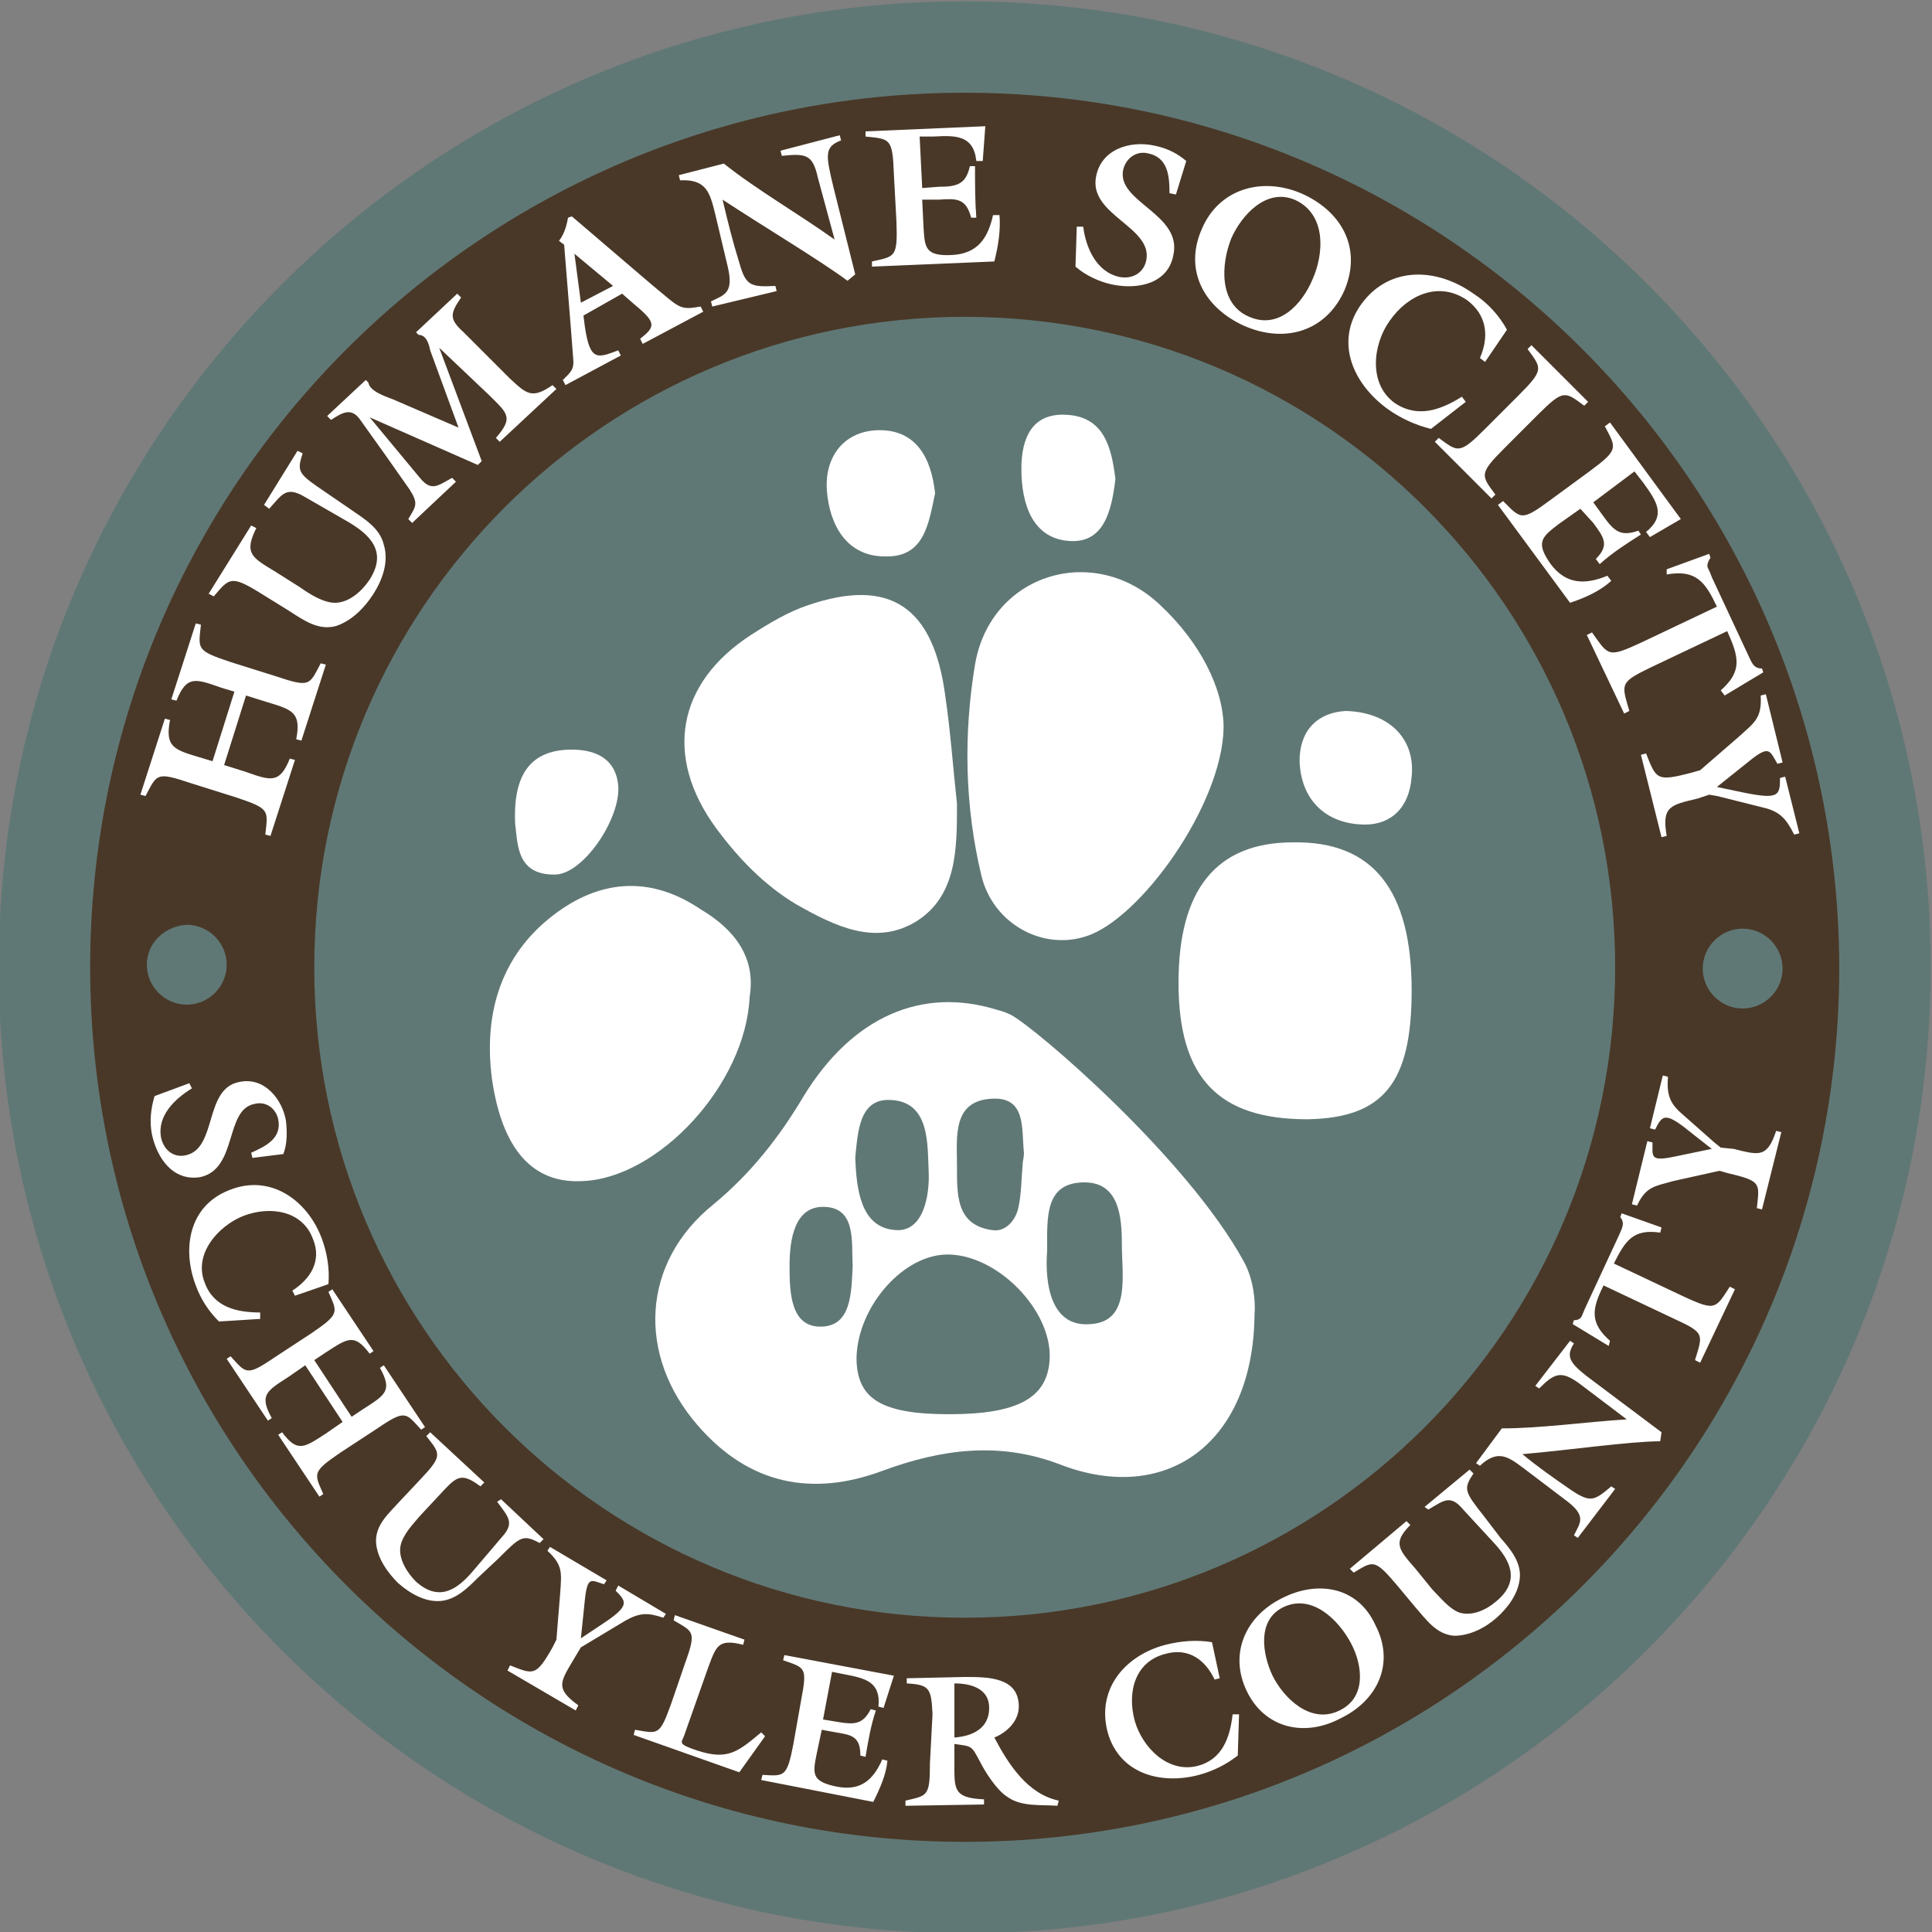 <?xml version="1.0" encoding="utf-8"?>
<!-- Generator: Adobe Illustrator 22.1.0, SVG Export Plug-In . SVG Version: 6.00 Build 0)  -->
<svg version="1.1" id="Layer_1" xmlns="http://www.w3.org/2000/svg" xmlns:xlink="http://www.w3.org/1999/xlink" x="0px" y="0px"
	 viewBox="0 0 150 150" style="enable-background:new 0 0 150 150;" xml:space="preserve">
<rect x="0" y="0" width="150" height="150" fill="#808080" stroke="none"/>
<style type="text/css">
	.st0{fill:#493828;}
	.st1{fill:#607875;}
	.st2{fill:#FFFFFF;}
</style>
<g>
	<path class="st0" d="M74.9,146.5c39.4,0,71.4-32,71.4-71.4c0-39.4-32-71.4-71.4-71.4c-39.4,0-71.4,32-71.4,71.4
		C3.5,114.5,35.4,146.5,74.9,146.5"/>
	<g>
		<path class="st1" d="M74.9,150.1c-41.4,0-75-33.6-75-75c0-41.4,33.6-75,75-75s75,33.6,75,75C149.9,116.4,116.2,150.1,74.9,150.1z
			 M74.9,7.2C37.5,7.2,7,37.6,7,75.1c0,37.4,30.4,67.9,67.9,67.9c37.4,0,67.9-30.4,67.9-67.9C142.7,37.6,112.3,7.2,74.9,7.2z"/>
	</g>
	<path class="st1" d="M11.4,74.9c0,1.7,1.4,3.1,3.1,3.1c1.7,0,3.1-1.4,3.1-3.1c0-1.7-1.4-3.1-3.1-3.1C12.8,71.9,11.4,73.2,11.4,74.9
		"/>
	<path class="st1" d="M132.2,75.2c0,1.7,1.4,3.1,3.1,3.1c1.7,0,3.1-1.4,3.1-3.1c0-1.7-1.4-3.1-3.1-3.1
		C133.6,72.1,132.2,73.5,132.2,75.2"/>
	<path class="st1" d="M74.9,125.6c27.9,0,50.5-22.6,50.5-50.5c0-27.9-22.6-50.5-50.5-50.5c-27.9,0-50.5,22.6-50.5,50.5
		C24.4,103,47,125.6,74.9,125.6"/>
	<path class="st2" d="M97.4,102.1c-0.1,9.9-6.8,14.8-15.1,11.6c-4.7-1.8-9.2-1.2-13.8,0.5c-5.4,2-10.3,1.1-14.3-3.5
		c-4.8-5.5-4.4-12.7,1.2-17.2c2.9-2.4,5.1-5.2,7-8.4c3.8-6.2,9.2-8.5,15-6.7c0.4,0.1,0.7,0.2,1.1,0.4c1.9,1,13.7,11.1,18.1,19.2
		C97.3,99.3,97.5,101,97.4,102.1"/>
	<path class="st2" d="M95,56.5c-0.1,6-6.5,14.9-10.7,16.2c-3.4,1.1-7.2-1-8.1-4.7c-1.3-5.4-1.4-11-0.5-16.4
		c1.2-7.1,9.3-9.5,14.4-4.6C93.2,49.9,95,53.5,95,56.5"/>
	<path class="st2" d="M74.3,62.4c0,3.5,0,7.1-3.1,9.1c-3.2,2-6.4,0.4-9.4-1.3c-2.5-1.5-4.5-3.6-6.2-5.9c-4.1-5.6-3-11.3,2.7-15
		c1.4-0.9,2.9-1.8,4.4-2.3c6.4-2.2,9.8,0.1,10.7,7.1C73.8,56.8,74,59.7,74.3,62.4"/>
	<path class="st2" d="M58.2,77.4c-0.3,6.8-7.1,14.1-13,14.3c-3.8,0.2-6.2-2.4-7-7.9c-0.7-5.3,0.8-9.9,5.1-13
		c3.6-2.6,7.4-2.7,11.1-0.2C57.1,72.2,58.7,74.4,58.2,77.4"/>
	<path class="st2" d="M91.5,76.3c0-7.2,2.9-10.9,8.9-10.9c6.2-0.1,9.2,3.7,9.2,11.5c0,7.2-2.2,9.9-8.1,10
		C94.6,86.9,91.5,83.7,91.5,76.3"/>
	<path class="st2" d="M72.6,38.3c-0.5,2.3-0.8,5-3.9,4.9c-3,0-4.3-2.5-4.5-5.1c-0.2-2.7,1.4-4.7,4.1-4.7
		C71.1,33.4,72.3,35.5,72.6,38.3"/>
	<path class="st2" d="M40,64c-0.2-4,1.3-5.8,4.4-5.8c1.7,0,3.4,0.6,3.6,2.8c0.2,2.6-2.8,7-5,6.9C40.1,67.9,40.2,65.5,40,64"/>
	<path class="st2" d="M104.5,55.2c3.4,0.1,5.4,2.2,5.1,5.1c-0.2,2.6-1.8,3.9-4.1,3.7c-2.7-0.2-4.5-2-4.6-4.9
		C100.9,56.5,102.5,55.3,104.5,55.2"/>
	<path class="st2" d="M86.6,37.2c-0.3,2.5-0.9,5-3.6,4.8c-2.8-0.2-3.7-2.8-3.7-5.6c0-2.5,0.9-4.3,3.4-4.2
		C85.7,32.3,86.3,34.7,86.6,37.2"/>
	<path class="st1" d="M73.7,109.8c-5.3,0-7.2-1.2-7.2-4.4c0.1-4,3.7-8.1,7.2-8c3.8,0.1,7.9,4.3,7.8,8
		C81.4,108.5,79.1,109.8,73.7,109.8"/>
	<path class="st1" d="M81.3,97.1c0-2.6-0.2-5.3,2.9-5.3c2.7,0,2.9,2.7,2.9,4.8c0,2.4,0.7,6-2.4,6.2C81.6,103.1,81.1,99.7,81.3,97.1"
		/>
	<path class="st1" d="M66.4,89.9c0.2-2,0.3-4.6,2.7-4.5c3.1,0.1,2.9,3.4,3,5.5c0.1,1.9-0.4,4.8-2.6,4.6
		C66.8,95.3,66.5,92.3,66.4,89.9"/>
	<path class="st1" d="M79.4,90.4c-0.1,1.1-0.1,2.2-0.3,3.2c-0.2,1.2-1.1,2.1-2.1,1.9c-2.8-0.4-2.7-2.8-2.7-5c0-2.2-0.4-5.1,2.8-5.2
		c2.6-0.1,2.2,2.4,2.4,4.2C79.5,89.9,79.4,90.1,79.4,90.4"/>
	<path class="st1" d="M66.2,98.3c-0.1,2.1-0.1,4.7-2.5,4.7c-2.3,0-2.4-2.6-2.4-4.7c0-2.1,0.4-4.6,2.6-4.6
		C66.5,93.7,66.1,96.4,66.2,98.3"/>
	<path class="st2" d="M133.6,89.1l-0.5-0.4l-2.6-2.3c-0.9-0.8-1.1-1.5-1-2.8l-0.4-0.1l-1,4.1l0.4,0.1c0.6-1.2,0.8-1.4,3,0.4l1.4,1.1
		l-2.9,0.6c-1.9,0.4-1.7,0-1.7-1.1l-0.4-0.1l-1.2,4.9l0.4,0.1c0.7-1.5,1.4-1.5,2.8-1.9l3.6-0.8l0.7,0.2c2.6,0.6,2.4,0.8,2.2,2.7
		l0.4,0.1l1.5-6l-0.4-0.1c-0.7,2.1-1.3,1.9-3.3,1.4L133.6,89.1z M125,104.1c-1.6-1.4-1.4-2.5-0.5-4.3l5.5,2.6
		c2.4,1.1,2.2,1.2,1.6,3.2l0.4,0.2l2.7-5.7l-0.4-0.2c-1.1,1.7-1.1,1.9-3.5,0.8l-5.5-2.6c0.9-1.8,1.5-2.7,3.6-2.4l0.1-0.4l-3.1-1.1
		l-0.1,0.3c0.4,0.5,0.1,0.9-0.1,1.4l-2.6,5.6c-0.1,0.2-0.2,0.5-0.3,0.7c-0.1,0.2-0.3,0.3-0.6,0.3l-0.1,0.3l2.8,1.7L125,104.1z
		 M121.6,116.5c1.6,1.2,1.1,1.7,0.6,2.7l0.3,0.2l2.9-3.8l-0.3-0.2c-1.3,1.1-1.6,1.3-3.1,0.3c-1.3-0.9-2.6-1.8-3.8-2.8
		c3.5-0.3,8.4-1,10.7-1l0.1-0.7l-5.2-3.9c-1.9-1.4-2.3-1.9-1.6-3l-0.3-0.2l-2.7,3.5l0.3,0.2c1.2-1.2,1.7-1.4,3.1-0.4l3.7,2.8l0,0
		c-3.2,0.2-6.7,0.7-9.7,0.7l-2,2.7l0.3,0.2c1.4-1.3,2.2-0.7,3.4,0.2L121.6,116.5z M110.9,117.2c1.2-0.7,1.7-1.2,2.7,0l2.4,2.6
		c1.2,1.3,2.1,2.9,0.2,4.5c-0.8,0.7-1.9,1.2-2.9,0.9c-0.8-0.3-1.5-1.2-2.1-1.8l-1.3-1.6c-1.3-1.5-1.8-2-0.4-3.4l-0.3-0.3l-4.4,3.7
		l0.3,0.3c1.5-0.9,1.6-1.1,3.3,0.9l1.5,1.8c0.8,0.9,1.6,2.1,3,2.2c1.2,0,2.4-0.6,3.3-1.4c0.9-0.8,1.7-1.9,1.8-3.1
		c0.1-1.2-0.7-2.2-1.5-3.1l-1.3-1.7c-1.5-1.9-1.6-2.1-0.8-3.3l-0.3-0.3l-3.5,2.9L110.9,117.2z M99.6,124.8c2.2-1.1,4.3,0.9,5.3,2.8
		c0.9,1.7,1.2,4.2-0.9,5.2c-2.2,1.1-4.3-0.9-5.2-2.7C98,128.4,97.6,125.8,99.6,124.8 M99.5,124.1c-2.8,1.4-4.1,4.3-2.7,7.2
		c1.4,2.9,4.5,3.6,7.3,2.1c2.9-1.4,4.2-4.3,2.7-7.2C105.4,123.1,102.2,122.7,99.5,124.1 M94.1,127.5c-1.2-0.2-2.4-0.1-3.6,0.2
		c-3.1,0.8-5.4,3.4-4.5,6.8c0.9,3.2,4.1,4.1,7.1,3.3c1.1-0.3,2.1-0.8,3-1.5l0.1-3.2l-0.5,0c-0.2,1.8-0.8,3.5-2.7,4
		c-2.3,0.6-4.3-1.4-4.9-3.5c-0.6-2.2,0-4.6,2.4-5.2c1.8-0.5,3.1,0.5,3.8,2l0.4-0.1L94.1,127.5z M72.2,136.9c0,2.6-0.2,2.5-1.9,2.9
		l0,0.4l6.1-0.1l0-0.4c-2.4-0.1-2.3-0.8-2.3-2.8l0-1.5c1.4,0.2,1.3,0.1,2,1.4c0.4,0.8,1.3,2.2,2.1,2.7c1.1,0.8,2.6,0.6,3.9,0.7
		l0.1-0.4c-2.4-0.5-3.9-2.8-5-4.9c1-0.4,1.9-1.3,1.9-2.4c0-2.3-2.4-2.3-4.2-2.3l-4.5,0.1l0,0.4c1.8,0.1,1.9,0.4,2,2.4L72.2,136.9z
		 M74.1,130.7c1.3,0,2.7,0.4,2.7,1.9c0,1.6-1.3,2.2-2.7,2.3L74.1,130.7z M64.9,134.5c1.2,0.2,1.9,0.3,1.9,1.8l0.4,0.1
		c0.2-1.2,0.4-2.4,0.8-3.6l-0.4-0.1c-0.6,1.2-1.3,1.2-2.5,1l-1.2-0.2l0.7-3.7l1,0.2c1.6,0.3,2.8,0.6,2.6,2.5l0.4,0.1l0.8-2.5
		l-8.5-1.6l-0.1,0.4c1.7,0.6,1.9,0.5,1.4,3.1l-0.6,3.4c-0.5,2.6-0.7,2.5-2.4,2.4l-0.1,0.4l8.7,1.7c0.5-1,1-2.1,1.1-3.2l-0.4-0.1
		c-0.7,1.6-1.7,2.5-3.6,2.1c-1.9-0.4-1.8-1-1.5-2.5l0.4-1.9L64.9,134.5z M59.4,134.8l-0.3-0.3c-1.8,1.5-2.6,2.2-5,1.4
		c-1.5-0.5-1.2-0.6-1-1.1l1.8-5.1c0.7-1.9,0.8-2.5,2.8-2l0.1-0.4l-5.4-1.9l-0.1,0.4c1.5,0.9,1.8,0.8,0.9,3.3l-1.1,3.2
		c-0.9,2.5-1,2.3-2.8,2l-0.1,0.4l8.2,2.9L59.4,134.8z M45.1,127.9l0.5-0.3l3-1.8c1.1-0.6,1.7-0.6,2.9-0.2l0.2-0.3l-3.7-2.2l-0.2,0.4
		c0.9,0.9,1.1,1.2-1.2,2.7l-1.5,1l0.3-2.9c0.2-2,0.5-1.6,1.5-1.3l0.2-0.3l-4.4-2.6l-0.2,0.3c1.2,1.1,1.1,1.7,1,3.2l-0.3,3.7
		l-0.3,0.6c-1.3,2.3-1.5,2.1-3.3,1.4l-0.2,0.4l5.3,3.1l0.2-0.4c-1.8-1.3-1.4-1.8-0.4-3.5L45.1,127.9z M38.6,116.6
		c0.8,1.1,1.4,1.6,0.4,2.7l-2.3,2.7c-1.2,1.4-2.6,2.4-4.4,0.8c-0.7-0.7-1.4-1.8-1.2-2.8c0.2-0.9,1-1.7,1.5-2.3l1.4-1.5
		c1.4-1.5,1.7-2,3.3-0.8l0.3-0.3l-4.2-3.9l-0.3,0.3c1.1,1.4,1.3,1.5-0.5,3.4l-1.6,1.7c-0.8,0.9-1.9,1.8-1.8,3.2
		c0.1,1.2,0.9,2.3,1.7,3.1c0.9,0.8,2.1,1.5,3.3,1.4c1.2-0.1,2.1-1,2.9-1.8l1.6-1.5c1.7-1.7,1.9-1.9,3.2-1.2l0.3-0.3l-3.3-3.1
		L38.6,116.6z M23.7,106l2.9,4.4l-1.3,0.9c-1.7,1.1-2.2,1.5-3.4-0.1l-0.3,0.2l3.2,4.8l0.3-0.2c-0.7-1.6-0.9-1.7,1.3-3.2l2.9-1.9
		c2.2-1.5,2.2-1.2,3.4,0.1l0.3-0.2l-3.2-4.8l-0.3,0.2c1,1.8,0.4,2.1-1.3,3.2l-0.9,0.6l-2.9-4.4l0.9-0.6c1.7-1.1,2.2-1.5,3.4,0.1
		l0.3-0.2l-3.2-4.8l-0.3,0.2c0.7,1.6,0.9,1.7-1.3,3.2l-2.9,1.9c-2.2,1.5-2.2,1.2-3.4-0.1l-0.3,0.2l3.2,4.8l0.3-0.2
		c-1-1.8-0.4-2.1,1.3-3.2L23.7,106z M25.5,99.7c0.1-1.2-0.1-2.4-0.5-3.5c-1.1-3-4-5.1-7.2-3.8c-3.1,1.2-3.7,4.5-2.6,7.4
		c0.4,1.1,1,2,1.8,2.8l3.2-0.2l0-0.5c-1.8,0-3.6-0.4-4.3-2.3c-0.9-2.2,1-4.4,3-5.2c2.1-0.8,4.6-0.4,5.4,1.8c0.7,1.7-0.2,3.1-1.6,4
		l0.2,0.4L25.5,99.7z M22,89.6c0.3-0.8,0.3-1.7,0.2-2.6c-0.3-1.7-1.7-3.4-3.6-3c-2.8,0.5-1.7,5.2-4.2,5.7c-0.9,0.2-1.7-0.4-1.9-1.4
		c-0.3-1.7,1.1-3,2.4-3.8l-0.2-0.4l-2.7,1c-0.3,1-0.4,2-0.2,3c0.4,1.8,1.6,3.6,3.7,3.3c3-0.6,1.9-5.3,4.3-5.7
		c0.8-0.2,1.6,0.3,1.8,1.2c0.3,1.5-1,2.1-2.1,2.6l0.1,0.4L22,89.6z"/>
	<path class="st2" d="M132.7,61.7l0.6,0.1l3.6,0.9c1.3,0.3,1.8,0.9,2.4,2.1l0.4-0.1l-1.1-4.4l-0.4,0.1c0,1.4-0.1,1.7-3,1.1l-1.9-0.4
		l2.5-2c1.6-1.3,1.6-0.8,2.2,0.2l0.4-0.1l-1.3-5.3l-0.4,0.1c0.1,1.8-0.5,2.1-1.7,3.2l-3,2.6l-0.7,0.2c-2.7,0.7-2.7,0.5-3.5-1.5
		l-0.4,0.1l1.6,6.4l0.4-0.1c-0.4-2.3,0.3-2.4,2.4-2.9L132.7,61.7z M129.4,44.6c2.3-0.4,3,0.6,3.9,2.5l-5.9,2.8
		c-2.6,1.2-2.5,1-3.8-0.8l-0.4,0.2l2.9,6.1l0.4-0.2c-0.6-2.1-0.8-2.2,1.7-3.4l5.9-2.8c0.9,2,1.2,3.1-0.5,4.6l0.3,0.4l3-1.8l-0.1-0.3
		c-0.7,0-0.8-0.5-1.1-1.1l-2.8-6c-0.1-0.3-0.2-0.5-0.3-0.7c-0.1-0.2,0-0.5,0.2-0.8l-0.1-0.3l-3.3,1.2L129.4,44.6z M123.7,40.6
		c0.8,1.1,1.3,1.7,0.2,2.8l0.3,0.4c1-0.9,2.1-1.6,3.2-2.3l-0.2-0.3c-1.4,0.5-1.9,0-2.7-1.1l-0.8-1.1l3.2-2.4l0.7,0.9
		c1,1.4,1.8,2.5,0.2,3.8l0.3,0.4l2.4-1.4l-5.5-7.5l-0.4,0.3c0.9,1.7,1.1,1.8-1.2,3.5l-3,2.2c-2.3,1.7-2.3,1.5-3.7,0.1l-0.4,0.3
		l5.6,7.6c1.2-0.4,2.3-0.9,3.2-1.7l-0.3-0.4c-1.7,0.7-3.2,0.7-4.4-0.9c-1.2-1.7-0.7-2.1,0.6-3.1l1.7-1.2L123.7,40.6z M119.4,32.2
		c2-2,2.1-1.8,3.6-0.7l0.3-0.3l-4.4-4.4l-0.3,0.3c1.1,1.5,1.3,1.6-0.7,3.6l-2.6,2.6c-2,2-2.1,1.8-3.6,0.7l-0.3,0.3l4.4,4.4l0.3-0.3
		c-1.1-1.5-1.3-1.6,0.7-3.6L119.4,32.2z M117,25.6c-0.6-1.1-1.5-2.1-2.6-2.8c-2.8-2-6.5-2.2-8.7,0.8c-2.1,2.9-0.7,6.2,2.1,8.2
		c1,0.7,2.1,1.2,3.3,1.5l2.7-2.1l-0.3-0.4c-1.6,1-3.4,1.7-5.2,0.5c-2.1-1.5-1.7-4.6-0.4-6.4c1.4-2,3.8-3.1,6-1.6
		c1.6,1.2,1.7,2.9,1,4.5l0.4,0.3L117,25.6z M100.5,15.5c2.5,1.1,2.3,4.2,1.4,6.2c-0.8,1.9-2.6,3.9-4.9,2.9c-2.4-1-2.2-4.1-1.4-6.1
		C96.4,16.7,98.3,14.6,100.5,15.5 M101,15c-3.1-1.3-6.4-0.3-7.7,2.8c-1.4,3.2,0.2,6.1,3.3,7.5c3.2,1.4,6.4,0.4,7.8-2.8
		C105.8,19.1,104,16.3,101,15 M92.1,12.5c-0.7-0.6-1.5-1-2.5-1.2c-1.9-0.4-4.1,0.3-4.5,2.4c-0.6,3,4.4,3.9,3.9,6.5
		c-0.2,1-1.1,1.5-2.1,1.3c-1.8-0.4-2.6-2.3-2.8-3.9l-0.5,0l-0.1,3.1c0.8,0.7,1.9,1.2,2.9,1.4c2,0.4,4.3-0.1,4.7-2.3
		c0.7-3.2-4.4-4.1-3.9-6.6c0.2-0.9,1-1.5,1.9-1.3c1.6,0.3,1.7,1.8,1.7,3.1l0.5,0.1L92.1,12.5z M72.9,15.5c1.4-0.1,2.1-0.1,2.5,1.4
		l0.4,0c-0.1-1.3-0.1-2.6-0.1-4l-0.4,0c-0.3,1.4-1,1.6-2.4,1.6l-1.3,0.1l-0.2-4l1.1,0c1.7-0.1,3.1-0.1,3.3,1.9l0.5,0l0.2-2.7
		l-9.3,0.4l0,0.4c1.9,0.2,2.1,0.1,2.2,2.9l0.2,3.7c0.1,2.8-0.1,2.7-1.9,3.1l0,0.4l9.5-0.4c0.3-1.2,0.5-2.4,0.4-3.6l-0.5,0
		c-0.4,1.8-1.2,3-3.2,3.1c-2.1,0.1-2.1-0.6-2.2-2.2l-0.1-2.1L72.9,15.5z M56.5,20.7c0.5,2.1-0.3,2.2-1.3,2.7l0.1,0.4l5-1.2l-0.1-0.4
		c-1.9,0.1-2.3,0-2.8-1.8c-0.5-1.6-0.9-3.2-1.3-4.9c3.2,2.1,7.7,4.8,9.7,6.3l0.6-0.5l-1.7-6.8c-0.6-2.5-0.7-3.1,0.6-3.6l-0.1-0.4
		l-4.6,1.2l0.1,0.4c1.9-0.2,2.4-0.1,2.8,1.7l1.3,4.8l0,0c-2.8-2-6.1-3.9-8.6-5.9l-3.5,0.9l0.1,0.4c2-0.1,2.3,0.9,2.7,2.5L56.5,20.7z
		 M45.1,23.5l-0.5-3.8l3,2.5L45.1,23.5z M48.3,22.8l0.8,0.7c1.8,1.5,1.9,1.8,0.6,2.8l0.2,0.4l4.7-2.5l-0.2-0.4
		c-1.7,0.3-1.6,0.1-3.8-1.7l-6.2-5.3l-0.3,0.1c-0.1,0.6-0.3,1.3-0.7,1.8l0.4,0.3l0.5,6.2l0.2,2.6c0.1,0.9-0.2,1.1-0.8,1.7l0.2,0.4
		l4.3-2.3L48,27.2c-1.6,0.6-2.2,0.9-2.6-1.9l-0.1-0.8L48.3,22.8z M38,30.7c1.4,1.4,1.9,1.7,0.5,3.3l0.3,0.3l4.4-4.1l-0.3-0.3
		c-1.6,1.1-2,0.7-3.3-0.5L36,25.8c-1.1-1-1.1-1.4-0.2-2.7l-0.3-0.3l-3.2,3l0.2,0.2c0.6,0,0.8,0.7,0.9,1.2l2.2,6L30.5,31
		c-0.5-0.2-1.8-0.6-1.9-1.3l-0.2-0.2l-3,2.8l0.3,0.3c0.8-0.5,1.5-1,2.2-0.1l2,2.8l1.9,2.7c0.7,1.1,0.5,1.3-0.1,2.3l0.3,0.3l3.4-3.2
		l-0.3-0.3c-1.1,0.6-1.6,1.1-2.5,0l-3.9-4.7l0,0l8.4,3.7l0.3-0.3L34.1,27l0,0L38,30.7z M20.9,39.5c1-1.1,1.3-1.8,2.8-0.9l3.3,1.9
		c1.7,1,3.1,2.3,1.7,4.5c-0.6,0.9-1.6,1.8-2.7,1.8c-0.9,0-2-0.7-2.7-1.2l-1.9-1.2c-1.8-1.1-2.5-1.4-1.5-3.4l-0.4-0.2l-3.3,5.3
		l0.4,0.2c1.2-1.4,1.3-1.7,3.7-0.2l2.1,1.3c1.1,0.7,2.3,1.6,3.7,1.2c1.2-0.4,2.2-1.4,2.9-2.5c0.7-1.1,1.2-2.5,0.8-3.8
		c-0.3-1.3-1.5-2-2.5-2.7l-1.9-1.3c-2.2-1.5-2.4-1.6-1.9-3.1l-0.4-0.2l-2.6,4.2L20.9,39.5z M17.4,59.4l1.7-5.4l1.6,0.5
		c2,0.6,2.7,0.8,2.3,2.9l0.4,0.1l1.9-5.9l-0.4-0.1c-0.9,1.7-0.8,1.9-3.5,1l-3.5-1.1c-2.7-0.9-2.5-1-2.3-2.9l-0.4-0.1l-1.9,5.9
		l0.4,0.1c0.8-2,1.5-1.7,3.5-1l1,0.3l-1.7,5.4l-1-0.3c-2-0.6-2.7-0.8-2.3-2.9l-0.4-0.1l-1.9,5.9l0.4,0.1c0.9-1.7,0.8-1.9,3.5-1
		l3.5,1.1c2.7,0.9,2.5,1,2.3,2.9l0.4,0.1l1.9-5.9l-0.4-0.1c-0.8,2-1.5,1.7-3.5,1L17.4,59.4z"/>
</g>
</svg>
